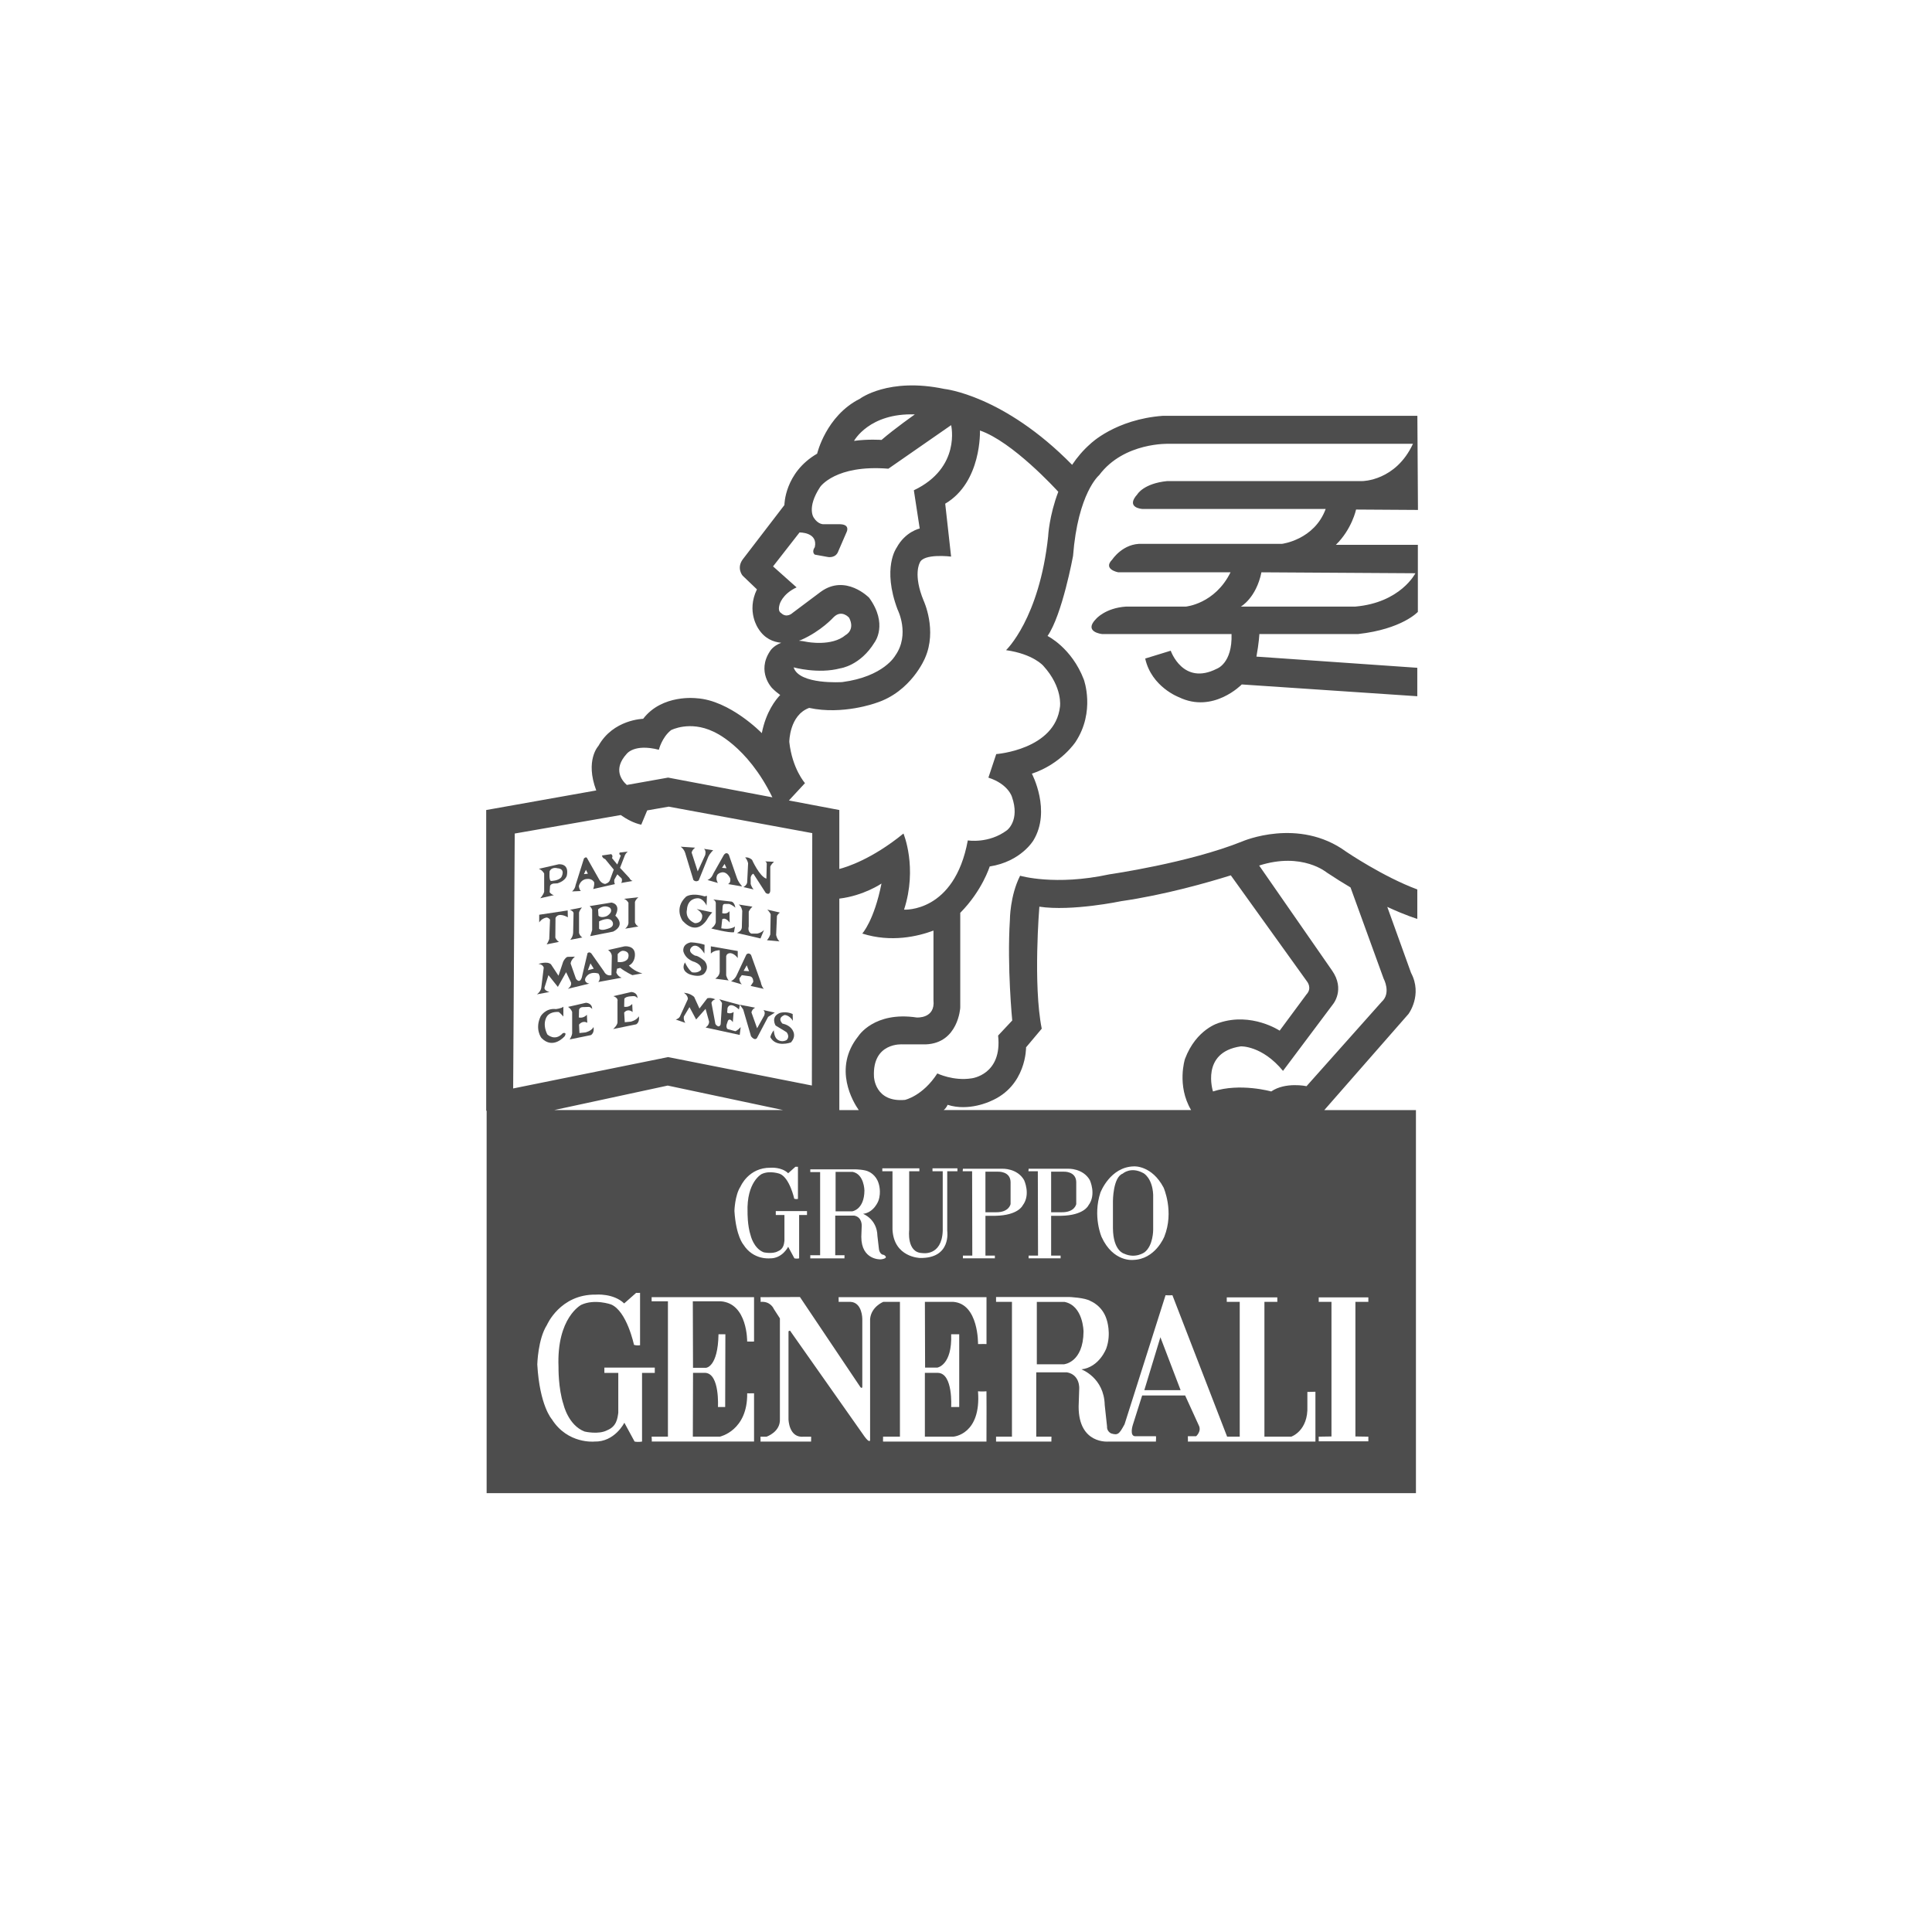 <?xml version="1.0" encoding="UTF-8" standalone="no"?>
<svg xmlns="http://www.w3.org/2000/svg" id="Layer_1" viewBox="0 0 1080 1080" width="1080" height="1080">
  <defs>
    <style>.cls-1{fill:#4d4d4d;}</style>
  </defs>
  <path class="cls-1" d="m413.38,546.86l1.3-1.75,4.61.65c1.98.43,1.76,3.18,1.76,3.18l-1.42,2.2,7.34,1.64c-1.41-1.53-1.64-3.61-1.64-3.61l-5.49-15.36c-1.41-1.65-2.61-.22-2.61-.22l-5.5,11.73c-.99,2.18-3.08,3.2-3.08,3.2l6.03,1.75c-1.63-1.67-1.3-3.41-1.3-3.41Zm4.05-7.24l1.31,3.29-3.05-.2,1.74-3.09Z"></path>
  <path class="cls-1" d="m758.11,284.84l34.54.22-.33-52.62h-142.23c-26.64,1.97-40.55,15.67-40.55,15.67-4.07,3.56-7.43,7.56-10.22,11.73-38.39-39.12-71.48-42.43-71.48-42.43-31.25-6.58-47.15,5.49-47.15,5.49-18.97,9.54-23.9,30.7-23.9,30.7-18.3,10.63-18.3,28.73-18.3,28.73l-23.37,30.47c-3.5,4.93,0,8.99,0,8.99l8.01,7.67c-6.03,12.38.77,21.92.77,21.92,3.45,5.57,8.35,7.53,12.82,7.94-4.61,1.73-6.26,4.67-6.26,4.67-7.66,11.51,1.1,20.61,1.1,20.61,1.45,1.48,3,2.77,4.58,3.92-2.45,2.53-7.93,9.31-10.28,21.31,0,0-17.87-18.42-36.52-19.51,0,0-19.17-2.42-29.81,11.5,0,0-16.78.34-25,15.14,0,0-7.6,7.99-1.22,24.9l-61.52,10.95v168.08h.24v213.8h519.49v-214.14h-51.23l47.05-53.72s8-10.63,1.44-23.01l-13.28-36.86c10.53,4.89,16.79,6.71,16.79,6.71v-16.46c-19.2-7.13-39.7-21.06-39.7-21.06-26.63-19.51-58.12-5.8-58.12-5.8-29.93,12.06-74.34,18.42-74.34,18.42-30.37,6.57-49.88.77-49.88.77-5.71,11.28-5.71,24.67-5.71,24.67-1.64,26.3,1.31,56.25,1.31,56.25l-7.9,8.43c2.43,21.93-14.78,23.91-14.78,23.91-10.21,1.63-19.2-2.74-19.2-2.74-8.11,12.6-18.08,14.79-18.08,14.79-16.89,1.53-17.33-12.94-17.33-12.94-1-19.41,15.9-18.1,15.9-18.1h13.15c18.1-.76,19.18-20.5,19.18-20.5v-53.03c12.33-12.45,16.46-25.91,16.46-25.91,17.53-2.74,24.44-14.59,24.44-14.59,10.1-16.66-.86-37.28-.86-37.28,16.43-5.48,24.42-17.76,24.42-17.76,11.2-17,4.62-34.87,4.62-34.87-6.8-17.77-20.28-24.35-20.28-24.35,8.22-11.82,14.25-44.72,14.25-44.72,2.74-35.3,14.59-45.17,14.59-45.17,13.92-18.63,39.14-17.54,39.14-17.54h136.29c-9.65,20.84-28.29,20.84-28.29,20.84h-109.1c-13.17,1.31-16.65,7.35-16.65,7.35-6.92,7.67,2.73,8.23,2.73,8.23h102.52c-6.35,17.32-24.44,19.51-24.44,19.51h-78.08c-10.74-.53-16.78,8.77-16.78,8.77-5.49,5.48,3.29,7.13,3.29,7.13h62.83c-8.77,17.75-25,19.17-25,19.17h-33.43c-11.52.77-16.67,6.8-16.67,6.8-7.44,7.46,3.29,8.55,3.29,8.55h72.36c.54,16.46-8.24,19.4-8.24,19.4-18.95,9.65-25.75-10.09-25.75-10.09l-14.27,4.38c3.52,15.91,18.86,21.62,18.86,21.62,19.19,9.3,35.12-7.14,35.12-7.14l98.12,6.59v-15.9l-89.92-6.25c1.42-7.67,1.64-12.61,1.64-12.61h55.16c24.66-2.74,33.44-12.39,33.44-12.39v-37.5h-45.82c8.98-8.77,11.28-19.73,11.28-19.73Zm-246.7-53.18s-10.97,7.67-18.63,14.26c0,0-7.68-.55-15.37.54,0,0,8.45-15.7,34-14.8Zm-74.88,110.94s-1.88-.78-.77-4.6c0,0,1.32-5.82,9.54-9.65l-13.16-11.73,14.8-18.97s10.41-.22,8.54,8.23c0,0-1.95,2.52,0,4.16l7.36,1.33s4.39.87,5.81-3.31l4.61-10.63s2.18-4.16-3.52-4.38h-9.34s-3.05.22-5.48-3.63c0,0-4.16-5.48,3.54-17.2,0,0,8.54-12.62,38.15-10.21l35.08-24.35s5.71,23.8-20.84,36.41l3.28,21.38s-7.99,1.64-12.93,10.75c0,0-8.22,11.18.55,34.52,0,0,7.13,13.93-1.31,25.78,0,0-6.36,11.73-29.61,14.79,0,0-24.12,1.64-27.19-8.23,0,0,13.71,3.85,26.1.54,0,0,11.18-1.41,19.19-14.57,0,0,7.67-10.09-3.08-24.89,0,0-13.15-13.48-27.08-3.29l-15.67,11.74s-3.29,3.28-6.58,0Zm10.06,15.56c.78-.25,1.23-.43,1.23-.43,11.2-4.93,18.08-12.61,18.08-12.61,4.61-4.72,8.78.22,8.78.22,3.5,6.9-1.98,9.66-1.98,9.66-7.69,6.56-21.6,3.82-21.6,3.82-1.62-.34-3.13-.55-4.52-.66Zm-96.36,63.37s4.07-6.02,18.08-2.41c0,0,1.65-6.89,6.82-10.97,0,0,10.4-5.47,23.56.78,0,0,18.87,7.61,33.08,36.78l-58.29-11.03-23.08,4.11c-2.94-2.62-7.77-8.84-.17-17.28Zm-62.49,44.42l59.25-10.34c3.5,2.45,7.43,4.54,11.47,5.4l3.33-7.99,12.02-2.1,80.25,14.8-.22,141.09-80.36-15.89-86.62,17.53.88-142.52Zm226.52,237.26s-14.59-.31-15.35-15.9v-32.56h-5.69v-1.64h20.71v1.64h-5.69v32.91s-1.54,12.6,7.35,12.81c0,0,10.85,1.98,11.4-12.39v-33.33h-5.72v-1.64h13.93v1.64h-5.69v33.33s2.41,15.47-15.25,15.13Zm-28.62-48.23s4.05,1.64,5.49,6.47c0,0,1.74,4.81-.12,9.86,0,0-2.4,6.48-8.55,7.24,0,0,7.79,2.85,8.02,12.28l.86,7.46s.34,3.08,2.75,3.19c3.29,2.07-1.75,2.52-1.75,2.52,0,0-10.86.55-10.86-12.61l.22-6.14s.33-4.84-4.16-5.71h-10.64v22.15h5.15s.11-.22,0,1.75h-19.09v-1.75h5.5v-46.48h-5.5v-1.54h25.23s5.48.12,7.46,1.33Zm-67.75,22.8s-.13,7.24,1.75,12.92c0,0,1.65,7.14,7.24,9.34,0,0,4.93,1.1,7.9-.54,3.17-1.22,3.5-3.96,3.73-5.94v-14.36h-4.84v-2.2h17.45v2.2h-4.4v24.23s-1.19.33-2.63,0l-3.49-6.47s-3.29,6.68-10.33,6.47c0,0-9.19,1-14.68-7.67,0,0-4.16-4.61-5.04-18.86,0,0,.22-8.76,3.4-13.6,0,0,4.49-10.74,16.88-10.53,0,0,6.04-.54,9.77,3.08l4.04-3.62h1.42v17.98s-1.11.23-2.07-.11c0,0-2.52-11.62-8.01-13.91,0,0-5.6-2.09-10.21.11,0,0-8.54,4.38-7.88,21.49Zm-108.09-57.25l63.46-13.69,64.52,13.69h-127.99Zm49.11,185.31s-1.99.42-4.17,0l-5.72-10.53s-5.36,10.86-16.77,10.53c0,0-14.9,1.53-23.78-12.5,0,0-6.8-7.46-8.12-30.6,0,0,.33-14.15,5.37-22.03,0,0,7.36-17.32,27.41-17.01,0,0,9.77-.87,15.79,4.93l6.7-5.92s.99.12,2.18,0v29.28s-1.65.34-3.4-.22c0,0-3.95-18.86-12.82-22.58,0,0-9.11-3.28-16.66.22,0,0-13.83,7.13-12.7,34.76,0,0-.24,11.85,2.82,21.05,0,0,2.64,11.52,11.75,15.02,0,0,7.88,1.87,12.7-.76,5.16-2.1,5.69-6.48,6.14-9.77v-22.25h-7.78v-2.97h28.18v2.97h-7.12v38.38Zm62.6-55.92s-1.54.11-3.84,0c0,0,.31-21.27-14.71-22.49h-15.67l.11,37.18h7.24s6.7-.22,7.01-18.76h3.84l-.11,40.68h-4.04s1.07-18.41-6.92-19.09h-7.01l-.11,35.65h15.12s15.57-3.31,15.26-24.24c0,0,1.3.11,3.84,0v26.98h-57.19c.05-.14.08-.7-.06-2.74h9.11v-75.67h-9.11v-2.29h57.25v24.78Zm129.93,55.92h-57.79s-.11,0,0-2.74h9.42v-75.34h-9.33s-6.7,2.65-7.35,9.57v67.85s-.33,1.64-3.06-2.07l-41.21-58.56s-.34-1.19-1.34-.33v49.13s.12,10.74,8.67,9.76h3.95s.12.11,0,2.74h-28.27s.07-.35-.01-2.74h3.39s7.9-2.64,7.46-9.98v-56.15l-3.4-5.26s-1.75-4.49-7.44-3.96c0,0,.19,0,0-2.62l22.03-.11,33.77,50.32s.88,1.1,1.1,0v-38.15s0-9.1-6.57-9.45h-6.68s.1,0,0-2.62h82.68v26.22s-2.3-.11-4.73,0c0,0,.43-22.49-13.83-23.6h-15.88l.11,36.74h6.89s8.35-1.32,7.68-18.64h4.51v40.68h-4.51s1.19-18.95-7.46-19.09h-7.23v35.65h16s15.57-1.1,13.7-25.35c0,0,2.3.24,4.73,0,0,0,.11,18,0,28.09Zm4.7-103.95v1.53h-17.87v-1.53h5.25l-.1-47.15h-5.27l.12-1.41h22.14s8.24-.34,12.06,6.35c0,0,3.84,8.12-.78,14.14,0,0-2.41,5.6-15.33,5.82h-5.49v22.26h5.27Zm179.17,103.95h-71.29s.12-.33,0-2.97h4.61s3.29-2.83,1.42-6.25l-7.55-16.55h-24.03l-5.24,16.55s-2.09,6.48,1.64,6.25h11.29s.2,0,0,2.97h-26.43s-16.77,1.76-16.77-19.53l.33-10.09s.54-7.66-6.79-9.07h-17.23v35.95h8.46s.11-.56,0,2.74h-30.93v-2.74h8.89v-75.34h-8.89v-2.73h40.9s8.89.33,11.97,2.29c0,0,6.66,2.52,8.99,10.42,0,0,2.73,7.78-.23,16.01,0,0-3.82,10.52-13.91,11.73,0,0,12.69,4.61,13.03,19.95l1.31,12.06s-.34,2.29,2.09,3.73c3.96,1.32,4.71.43,7.69-5.05l22.91-72.13s2.07.12,3.84,0l30.58,79.06h7.05v-75.34h-7.25v-2.51h28.28s-.11-.11,0,2.51h-7.23v75.34h15.01s9.57-3.19,9-17.1v-7.91s2.2,0,4.5-.1v27.84Zm-142.43-103.95v1.53h-17.87v-1.53h5.26l-.12-47.15h-5.26l.12-1.41h22.14s8.23-.34,12.06,6.35c0,0,3.82,8.12-.78,14.14,0,0-2.41,5.6-15.35,5.82h-5.49v22.26h5.28Zm22.25-35.19s5.38-14.48,18.84-14.69c0,0,9.88-.65,16.48,11.85,0,0,6.02,13.37.42,27.41,0,0-5.04,12.82-17.54,13.04,0,0-11.07,1.31-17.54-12.84,0,0-5.03-11.5-.66-24.77Zm149.79,61.06h-7.24v75.23l7.24.11v2.62h-27.75v-2.62l7.13-.11v-75.23h-7.13v-2.51h27.75v2.51Zm-23.04-239.89c4.58,3.05,8.95,5.78,13.07,8.21l18.52,51.01s4.37,8-1.11,12.94l-42,47.15s-11.73-2.52-19.74,2.95c0,0-17.42-4.93-32.55,0,0,0-7.13-21.92,15.56-25.21,0,0,11.85-.55,23.58,13.71l27.96-37.29s6.89-8.21-.56-18.84l-40.73-58.66c24.28-7.76,37.99,4.05,37.99,4.05Zm-212.17,129.72c11.86,3.84,23.91-1.99,23.91-1.99,20.27-8.43,19.96-30.14,19.96-30.14l8.76-10.42c-4.93-24.67-1.33-68.2-1.33-68.2,18.1,2.73,45.73-3.08,45.73-3.08,24.36-3.52,48.47-10.42,61.29-14.44l42.65,59.4s2.95,3.62-.33,7.13l-15.01,20.29s-15.67-10.42-33.77-4.4c0,0-12.82,3.29-19.19,20.29,0,0-4.68,14.77,3.46,28.5h-138.31c1.66-1.36,2.19-2.95,2.19-2.95Zm-17.22-48.8c-23.89-3.61-32.66,10.42-32.66,10.42-14.5,18.07-2.77,37.07.22,41.33h-10.86v-118.21c13.69-1.65,23.57-8.42,23.57-8.42-4.16,20.84-10.75,27.95-10.75,27.95,16.19,5.15,31.17,1.57,39.81-1.66v38.95c1.08,10.4-9.33,9.63-9.33,9.63Zm73.46-269.16c-4.93,46.27-23.56,63.81-23.56,63.81,15.35,2.2,20.84,8.77,20.84,8.77,10.97,12.05,9.31,22.81,9.31,22.81-2.74,24.1-35.64,26.52-35.64,26.52l-4.38,13.16c11.18,3.62,13.16,10.75,13.16,10.75,4.61,13.15-2.74,18.63-2.74,18.63-10.18,7.68-21.93,5.71-21.93,5.71-7.46,40.57-35.64,38.71-35.64,38.71,7.67-23.57-.33-42.55-.33-42.55-17.64,14.38-31.9,18.8-35.86,19.81v-32.96l-28.18-5.33,8.99-9.7s-7.13-8-8.77-23.02c0,0,0-14.96,11.11-19.03,0,0,0,0,0,0,0,0,.01-.01.01,0,18.64,4.05,37.12-2.69,37.12-2.69,19.97-6.24,27.64-25.2,27.64-25.2,6.9-15.59-.77-32.02-.77-32.02-6.03-14.57-2.21-21.15-2.21-21.15,1.89-5.49,17.55-3.52,17.55-3.52l-3.29-29.58c20.5-12.06,19.42-40.9,19.42-40.9,18.12,6.19,42.48,32.81,43.79,34.25-5.08,13.29-5.66,24.72-5.66,24.72Zm205.26,20.82s-8.23,16.44-33.65,18.64h-63.93s8.55-4.72,11.52-19.17l86.06.53Z"></path>
  <path class="cls-1" d="m304.19,488.3v10.22c-.55,1.95-2.21,3.61-2.21,3.61l7.69-1.74c-1.65-.35-2.42-1.67-2.42-1.67l.23-3.5c.54-1.21,1.98-1.31,1.98-1.31l2.18-.12c4.81-1.52,5.26-4.49,5.26-4.49,1.33-7.01-4.71-6.14-4.71-6.14l-10.97,2.52c2.07.77,2.97,2.62,2.97,2.62Zm3.05-1.3c1.33-2.63,4.38-1.64,4.38-1.64,4.84.33,2.21,4.93,2.21,4.93-1.44,2.09-5.71,2.18-5.71,2.18-1.41,0-.88-5.48-.88-5.48Z"></path>
  <path class="cls-1" d="m323.59,495.33c.99-3.72,4.14-3.95,4.14-3.95,3.41-.55,4.42,1.87,4.42,1.87.22,1.74-.55,3.72-.55,3.72l12.17-2.75c-.66-.96-.33-2.52-.33-2.52l1.64-2.94,2.41,2.29c.55,1.42-.23,2.53-.23,2.53l6.37-1.11c-1.44-.53-1.76-1.64-1.76-1.64l-5.27-5.69,2.76-7.13c.53-1.1,1.54-1.97,1.54-1.97l-4.51.55c-.65,1.09.65,1.62.65,1.62l-1.97,5.06-2.97-3.62c.77-1.44-.43-2.18-.43-2.18l-5.15.75c.22,1.65,1.75,1.99,1.75,1.99l4.83,5.91-2.18,5.92c-.45,1.54-2.64,2.09-2.64,2.09-2.07-.22-3.17-2.18-3.17-2.18l-7.02-12.4c-.54-.77-1.65.33-1.65.33l-4.69,14.92c-.34,2.29-1.98,3.51-1.98,3.51l4.93-.23c-.99-.88-1.1-2.74-1.1-2.74Zm3.95-9.1l1.09,2.18-2.2.22,1.11-2.4Z"></path>
  <path class="cls-1" d="m301.42,515.63c1.44-2.09,3.29-2.52,3.29-2.52,1.65-.77,2.75.98,2.75.98l-.43,10.85c-.57,1.75-1.45,2.97-1.45,2.97l6.92-1.41c-1.53-.77-2.07-2.43-2.07-2.43l.1-10.95c1.67-3.52,6.9-.34,6.9-.34l-.1-3.84-15.91,2.41v4.28Z"></path>
  <path class="cls-1" d="m320.62,510.35l-.23,10.95c-.1,2.53-1.64,4.07-1.64,4.07l6.8-1.32c-1.42-.77-1.86-2.52-1.86-2.52v-11.4c.34-1.41,1.63-2.85,1.63-2.85l-6.79,1.32c1.86.54,2.09,1.75,2.09,1.75Z"></path>
  <path class="cls-1" d="m329.93,523.29l12.82-2.52c7.46-3.84,1.22-8.88,1.22-8.88,3.5-6.68-2.18-7.35-2.18-7.35l-12.17,1.98c1.21.99,1.41,2.09,1.41,2.09v11.29c-.76,2.29-1.1,3.39-1.1,3.39Zm12.39-8.11s1.65,2.64-2.17,3.84c0,0-3.86,1.64-5.27.13v-4.09s5.72-3.06,7.44.12Zm-1.41-7.78s2.41,1.98-1.54,4.61c0,0-3.17,1.53-4.81-.11l-.23-3.52s2.96-3.06,6.59-.98Z"></path>
  <path class="cls-1" d="m356.91,501.58l-8.11.88c1.53.43,2.51,2.18,2.51,2.18v11.4c-.2,1.87-1.86,3.1-1.86,3.1l7.46-1.23c-1.52-.65-1.97-2.29-1.97-2.29v-11.43c.54-1.63,1.97-2.62,1.97-2.62Z"></path>
  <path class="cls-1" d="m351.54,539.74c3.63-1.77,3.39-6.14,3.39-6.14,0-5.26-5.8-4.6-5.8-4.6l-9.2,2.08c2.29,1.53,2.07,3.62,2.07,3.62l-.2,10.41c-2.97.76-4.17-2.09-4.17-2.09l-7.02-9.97c-1.19-1.33-2.18-.23-2.18-.23l-3.2,13.6c-1.3,3.85-3.28.66-3.28.66l-2.96-8.45c.12-2.09,2.41-3.85,2.41-3.85l-4.27.12c-1.43.66-2.32,2.73-2.32,2.73l-2.61,7.81-4.19-6.36c-2.09-1.99-7.02-.23-7.02-.23,2.64.23,2.96,2.08,2.96,2.08l-1.4,11.41c-.45,2.2-2.43,3.51-2.43,3.51l7.02-1.32c-3.28-.88-2.75-2.52-2.75-2.52l2.2-6.91,5.26,6.58,4.61-8.22,2.74,5.71c.52,2.05-1.59,3.44-1.83,3.6l12.04-2.93c-3.2-.57-2.2-2.98-2.2-2.98,2.2-4.49,7.35-2.63,7.35-2.63,1.74,2.75-.12,4.72-.12,4.72l13.04-2.4c-2.4-.89-2.96-2.97-2.96-2.97l.43-2.09,1.77-.43c3.28,2.52,6.79,4.05,6.79,4.05l5.59-.99c-4.5-.98-7.56-4.38-7.56-4.38Zm-22.92,2.63l1.45-3.84,1.85,2.96-3.29.88Zm22.38-6.48s-1.31,2.42-5.71,1.88v-4.4s1.65-2.18,3.28-1.86c0,0,4.07.22,2.42,4.38Z"></path>
  <path class="cls-1" d="m314.6,577.57c-4.4,4.83-8.67.66-8.67.66-3.17-6.59,0-10.32,0-10.32,2.2-2.74,6.48-2.18,6.48-2.18,1.31,1.1,2.52,2.52,2.52,2.52v-5.49c-1.1.99-4.17,1.32-4.17,1.32-5.91-.66-8.54,4.07-8.54,4.07-3.4,7.12.42,12.05.42,12.05,6.59,6.8,13.05-.99,13.05-.99,1.43-2.51-1.09-1.64-1.09-1.64Z"></path>
  <path class="cls-1" d="m327.3,577.13l-3.39.33-.22-4.71c2.2-2.64,4.6-1,4.6-1l-.22-4.5c-1.97,2.21-4.49,1.53-4.49,1.53l.11-4.37c.55-1.65,2.41-1.44,2.41-1.44l2.94-.1c1.22,0,1.98,1.19,1.98,1.19,0-3.5-3.5-3.5-3.5-3.5l-9.98,2.3c1.75,1.09,2.3,2.85,2.3,2.85v11.94c-.23,1.76-1.42,3.4-1.42,3.4l11.84-2.41c2.2-1.21,1.53-4.5,1.53-4.5-1.3,2.32-4.5,2.97-4.5,2.97Z"></path>
  <path class="cls-1" d="m352.64,571.11l-3.39.31-.34-5.38c2.2-2.63,4.72-.31,4.72-.31l-.22-4.5c-1.98,2.18-4.5,1.54-4.5,1.54l.1-4.39c.57-1.65,5.38-1.53,5.38-1.53,1.22,0,1.98,1.18,1.98,1.18,0-3.49-3.51-3.49-3.51-3.49l-9.98,2.3c2.96,1.09,2.3,2.85,2.3,2.85v11.94c-.23,1.76-2.43,3.62-2.43,3.62l12.85-2.64c2.18-1.19,1.52-4.49,1.52-4.49-1.3,2.32-4.49,2.98-4.49,2.98Z"></path>
  <path class="cls-1" d="m383.22,477.46l4.4,14.48c1.52,1.42,2.96.22,2.96.22l5.38-13.27c1.09-2.18,2.73-3.61,2.73-3.61l-5.15-.77c1.41,1.1.65,3.51.65,3.51l-4.16,9.1-3.4-10.51c.33-1.66,1.97-2.76,1.97-2.76l-8.1-.54c2.28,1.64,2.73,4.16,2.73,4.16Z"></path>
  <path class="cls-1" d="m395.51,491.93l5.81,1.66s-1.76-2.55-.12-4.84c0,0,3.84-3.62,6.91,2.06,0,0,.77,2.44-1.11,3.4l7.9,1.33s-2.18-2.29-3.06-5.04l-4.39-12.61s-1.1-2.09-2.73-.11l-5.94,10.51s-.87,2.75-3.28,3.63Zm9.53-9l1.09,2.42-2.52-.22,1.44-2.21Z"></path>
  <path class="cls-1" d="m415.58,495.88l5.69,1.32c-1.21-1.32-1.64-3.08-1.64-3.08v-3.61c.43-1.87,1.52-2.09,1.52-2.09l6.92,10.75c2.52,1.64,2.52-1.42,2.52-1.42v-13.27c.43-1.32,2.09-2.74,2.09-2.74l-4.93-.22c.98.54.87,1.41.87,1.41l-.21,8.25c-3.86-1.23-8.01-10.53-8.01-10.53-1.98-1.77-3.85-1.33-3.85-1.33,1.33,1.42,1.64,3.29,1.64,3.29l-.53,10.74c-.33,1.65-2.09,2.52-2.09,2.52Z"></path>
  <path class="cls-1" d="m395.3,513.87c.98-1.87,2.86-3.85,2.86-3.85l-8.69-1.85c3.08,1.85,3.08,3.73,3.08,3.73,0,4.49-4.16,4.15-4.16,4.15-5.8-2.51-4.4-7.44-4.4-7.44.35-6.58,5.83-6.48,5.83-6.48,3.29-.2,5.15,4.07,5.15,4.07l.22-5.38c-.54-.11-.87.34-1.44.23-7.24-2.21-10.28.22-10.28.22-6.93,6.58-1.87,13.49-1.87,13.49,8.32,8.99,13.7-.88,13.7-.88Z"></path>
  <path class="cls-1" d="m397.59,519.02s10.19,2.62,12.72,2.09l.54-3.19c-2.84,2.09-7.66,1-7.66,1l.54-5.05c1.97-1.32,4.16,1.86,4.16,1.86l-.11-6.35c-1.65,1.97-4.05,1.07-4.05,1.07l.23-3.61c.1-1.87,1.41-1.53,1.41-1.53h2.21c1.86.54,3.5,2.09,3.5,2.09-.54-3.18-2.18-3.4-2.18-3.4l-10.21-1.19c1.44.76,1.44,1.97,1.44,1.97v10.74c-.33,2.08-2.53,3.51-2.53,3.51Z"></path>
  <path class="cls-1" d="m411.95,521.54l13.16,3.06,1.98-4.7c-1.77,1.74-3.85,1.98-3.85,1.98h-3.28c-2.28-1.11-1.41-3.96-1.41-3.96v-8.34c.75-1.64,2.07-2.74,2.07-2.74l-7.67-1.21c1.74,1.31,1.97,3.61,1.97,3.61l-.23,9.23c-.11,2.18-2.74,3.06-2.74,3.06Z"></path>
  <path class="cls-1" d="m430.81,511.13l-.22,11.29c-.68,1.98-1.87,3.17-1.87,3.17l7.02.65c-1.53-1.42-1.87-3.61-1.87-3.61l.45-10.64c.55-1.1,1.64-1.87,1.64-1.87l-7.01-1.63c1.52,1.53,1.86,2.63,1.86,2.63Z"></path>
  <path class="cls-1" d="m386.74,543.47c-2.41-2.09-3.85-5.49-3.85-5.49-2.85,5.04,2.97,6.8,2.97,6.8,6.24,1.97,8-.77,8-.77,3.06-3.72-.11-6.91-.11-6.91-3.73-3.16-5.16-2.86-5.16-2.86-5.46-2.73-1.4-5.24-1.4-5.24,3.27-1.87,6.56,4.05,6.56,4.05l.11-4.93c-4.05-1.33-7.79-1.33-7.79-1.33-5.02,1.1-4.04,5.15-4.04,5.15,1.44,4.73,6.36,5.83,6.36,5.83,4.38,1.85,3.51,4.37,3.51,4.37-1.98,2.21-5.15,1.33-5.15,1.33Z"></path>
  <path class="cls-1" d="m408.56,532.83c2.29.43,3.84,2.75,3.84,2.75v-3.95l-15.03-2.63v4.05c1.87-1.98,4.95-1.87,4.95-1.87v11.96c0,2.52-2.51,3.95-2.51,3.95l7.54.98c-.96-.98-1.41-2.83-1.41-2.83v-10.75c.45-1.98,2.63-1.65,2.63-1.65Z"></path>
  <path class="cls-1" d="m382.34,568.13l3.08-5.15,3.73,6.92,5.27-5.94,1.98,7.14c0,2.17-1.98,3.28-1.98,3.28l19.09,4.16.53-4.38c-1.53,1.75-2.96,2.3-2.96,2.3l-4.38-1.22c-1-.98-.45-2.64-.45-2.64l.65-1.95c1.11-1.97,2.75.76,2.75.76l.45-5.69c-2.21,1.41-3.62.33-3.62.33l.22-2.64c1.64-3.84,6.36.88,6.36.88l.54-2.52-11.51-3.17c.87.98,1.52,2.09,1.52,2.09l-.75,11.84c-.33,1.42-1.44,1.21-1.44,1.21-1.75-.88-1.63-1.98-1.63-1.98l-2.09-11.18c.45-1.52,2.18-1.97,2.18-1.97-2.96-1.21-4.5-.57-4.5-.57l-4.38,5.73-2.96-6.48c-2.52-2.3-5.72-2.3-5.72-2.3,2.42,1.64,2.21,3.5,2.21,3.5l-4.16,9.1c-.55,1.88-2.64,2.33-2.64,2.33l5.38,1.85c-1.32-1.97-.78-3.62-.78-3.62Z"></path>
  <path class="cls-1" d="m595.06,727.77h-15.47v34.88h15.14s10.83-.88,10.97-18.3c0,0-.13-14.49-10.64-16.58Z"></path>
  <polygon class="cls-1" points="639.68 777.11 659.97 777.11 648.67 747.52 639.68 777.11"></polygon>
  <path class="cls-1" d="m426.76,564.63c1.31,1.3.43,3.05.43,3.05l-3.96,7.14-3.17-8.89c.43-1.97,2.1-2.62,2.1-2.62l-8.57-1.65,1.86,2.63,4.39,15.02c2.18,2.74,3.29.99,3.29.99l6.25-11.85,3.74-2.4-6.37-1.42Z"></path>
  <path class="cls-1" d="m433.57,573.28c3.39,1.99,6.13,3.74,6.13,3.74,2.09,2.63,0,4.38,0,4.38-3.08,1.65-5.26-.43-5.26-.43-1.75-1.32-1.88-5.04-1.88-5.04-.98,1.1-1.85,3.08-1.95,3.84,3.17,6.02,11.52,2.96,11.52,2.96,4.04-4.49-.13-8.22-.13-8.22-1.86-1.88-4.6-2.3-4.6-2.3-3.29-3.5,1.31-4.83,1.31-4.83,2.96.33,4.5,3.29,4.5,3.29l-.11-3.85c-3.95-1.76-7.24-.54-7.24-.54-5.26,2.18-2.29,7.01-2.29,7.01Z"></path>
  <path class="cls-1" d="m467.1,655.08v22.05h9.33s6.7-.89,6.79-11.63c0,0-.1-9.11-6.59-10.42h-9.53Z"></path>
  <path class="cls-1" d="m628.39,700.81c6.36,2.94,11.4-.77,11.4-.77,4.92-3.74,4.84-12.62,4.84-12.62v-19.62c-.46-9.33-5.39-11.97-5.39-11.97-7.12-3.93-11.62.23-11.62.23-5.48,1.98-5.48,15.36-5.48,15.36v15.12c.11,12.84,6.25,14.27,6.25,14.27Z"></path>
  <path class="cls-1" d="m601.63,673.07v-12.27c-.11-6.15-6.9-5.82-6.9-5.82h-7.14v22.68h5.81c7.47.12,8.23-4.6,8.23-4.6Z"></path>
  <path class="cls-1" d="m564.92,673.07v-12.27c-.12-6.15-6.94-5.82-6.94-5.82h-7.12v22.68h5.82c7.46.12,8.24-4.6,8.24-4.6Z"></path>
</svg>
